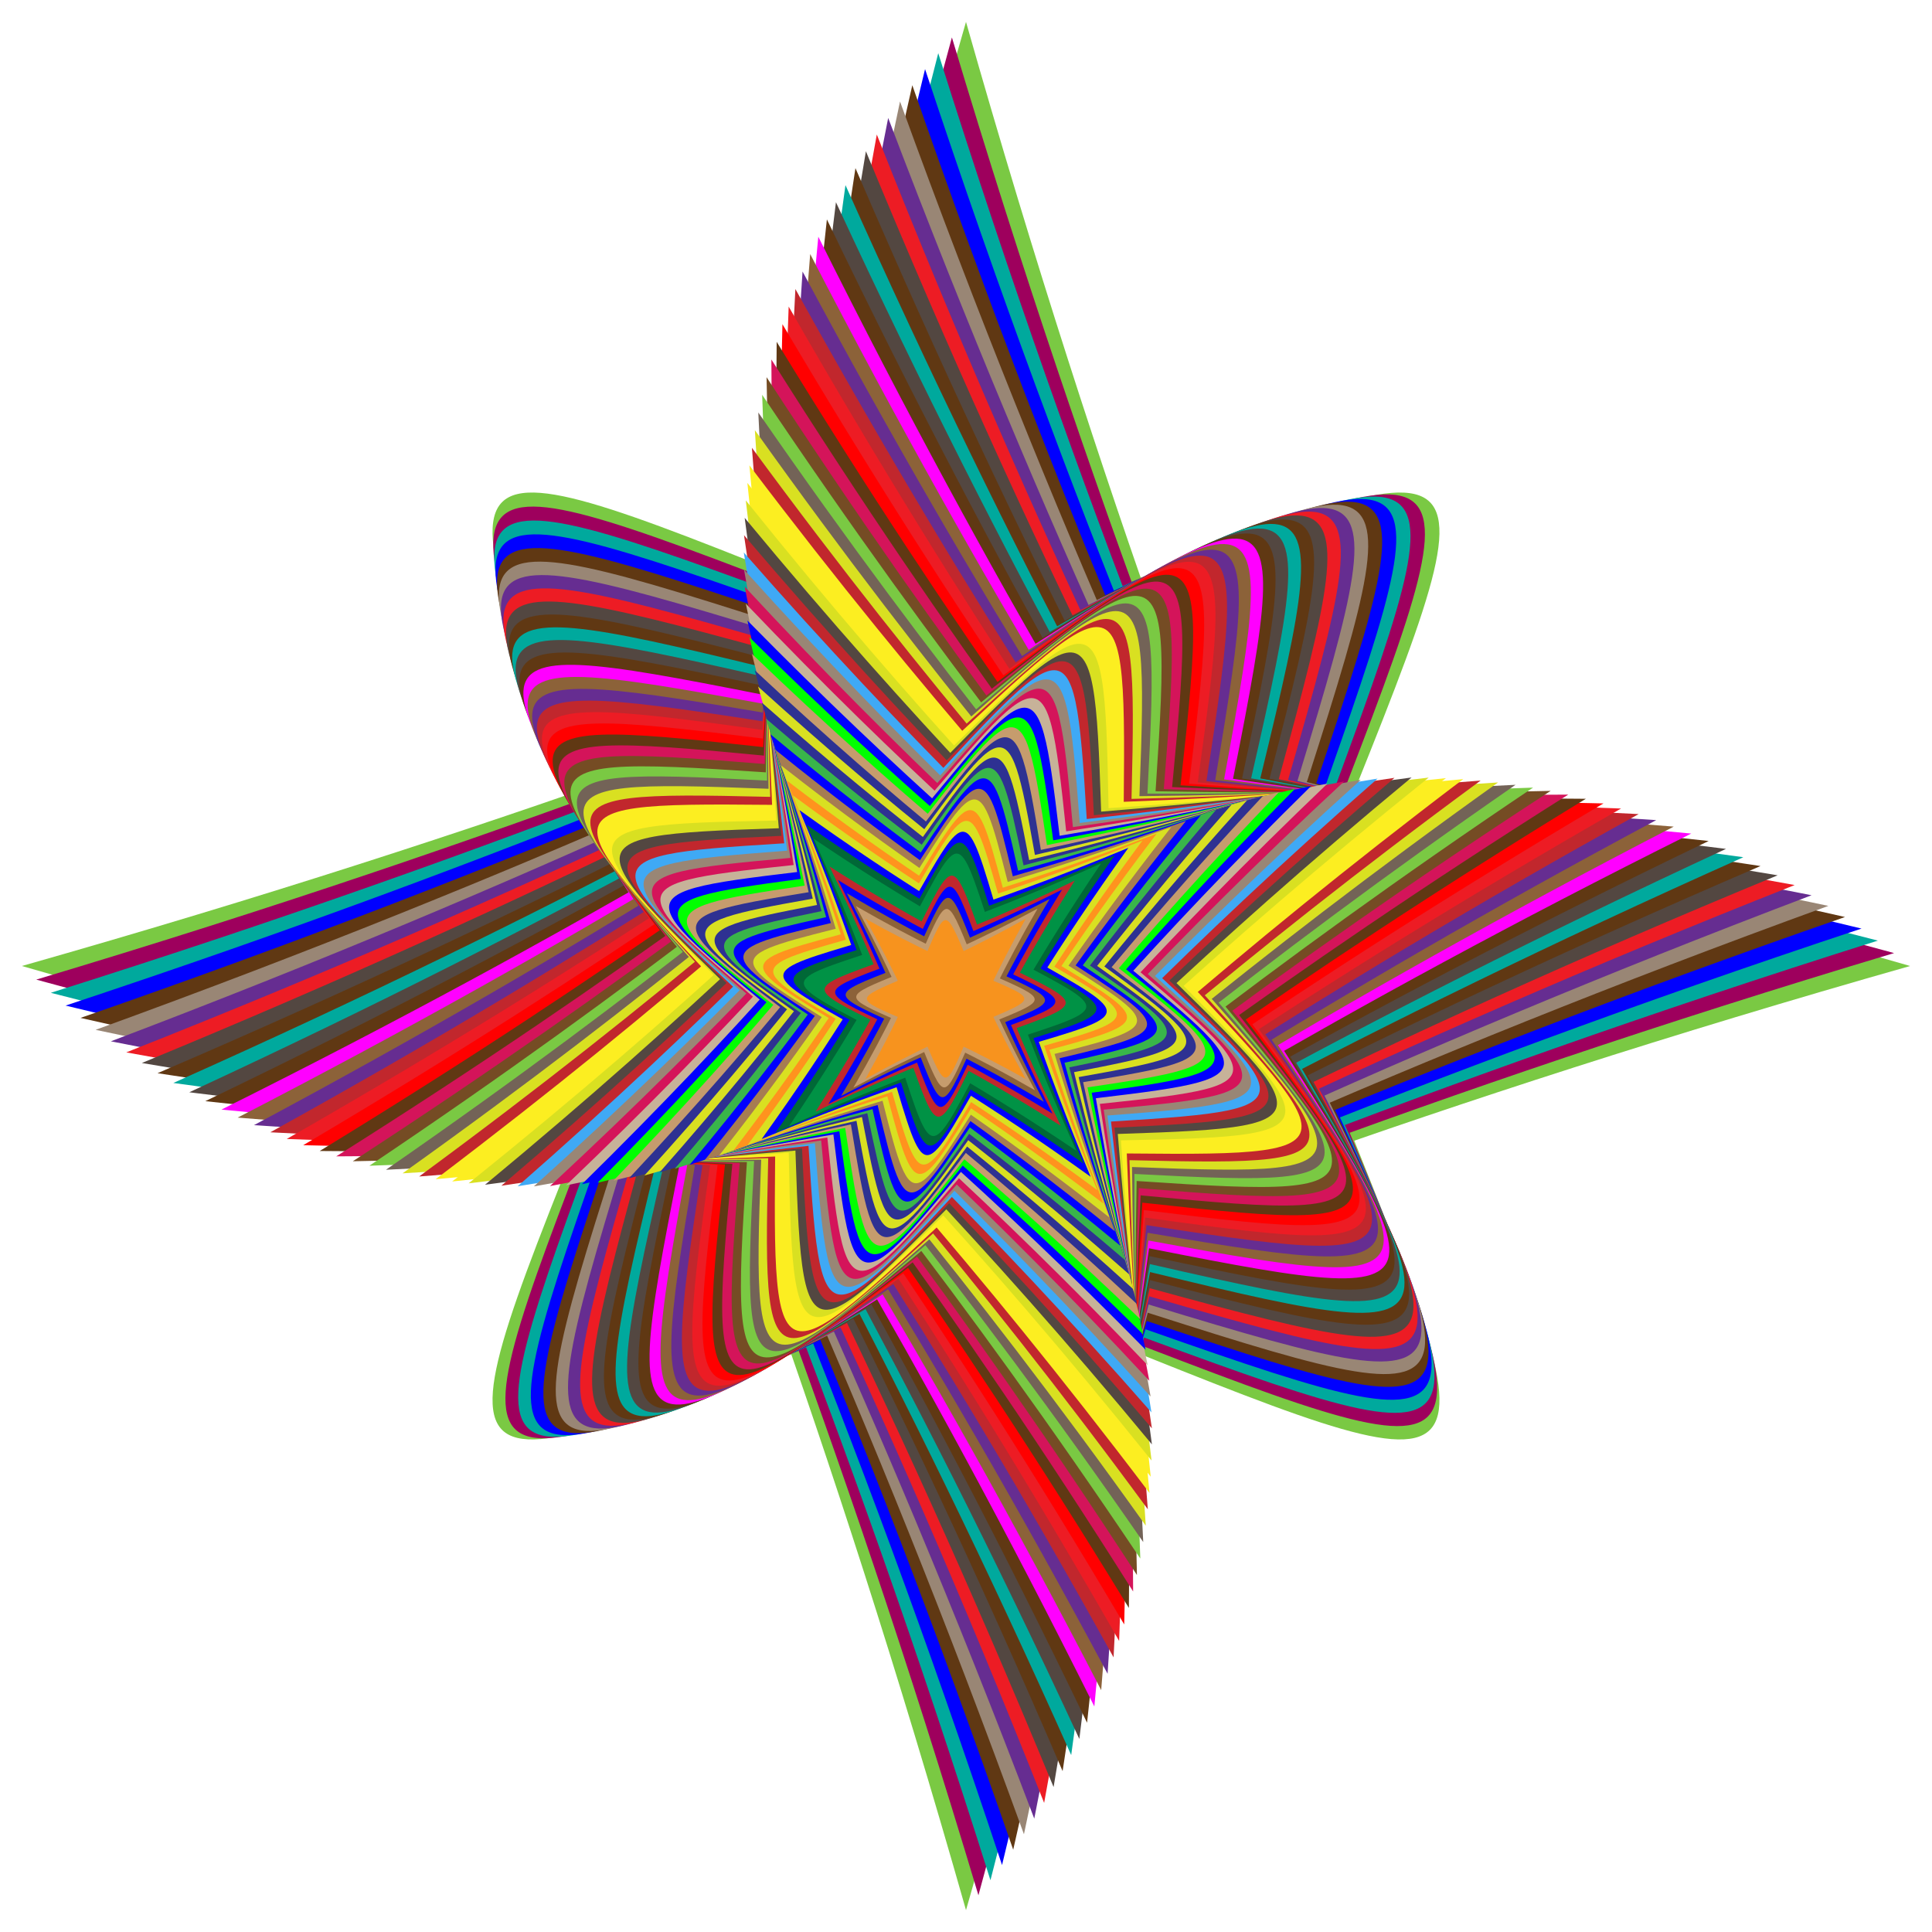 <?xml version="1.0" encoding="utf-8"?>

<!DOCTYPE svg PUBLIC "-//W3C//DTD SVG 1.1//EN" "http://www.w3.org/Graphics/SVG/1.1/DTD/svg11.dtd">
<svg version="1.1" id="Layer_1" xmlns="http://www.w3.org/2000/svg" xmlns:xlink="http://www.w3.org/1999/xlink" x="0px" y="0px"
	 viewBox="0 0 1637.084 1637.084" enable-background="new 0 0 1637.084 1637.084" xml:space="preserve">
<g>
	<g>
		<path fill="#7AC943" d="M18.542,818.542c1647.059-467.818,1267.818-847.059,800,800
			c-467.818-1647.059-847.059-1267.818,800-800c-1647.059,467.818-1267.818,847.059-800-800
			C1286.36,1665.601,1665.601,1286.36,18.542,818.542z"/>
	</g>
	<g>
		<path fill="#9E005D" d="M30.717,830.072c1613.967-483.428,1235.503-851.235,798.361,775.879
			C345.649-8.016-22.157,370.448,1604.957,807.591C-9.011,1291.019,369.454,1658.826,806.596,31.712
			C1290.025,1645.679,1657.831,1267.215,30.717,830.072z"/>
	</g>
	<g>
		<path fill="#00A99D" d="M43.06,841.248c1580.771-498.191,1203.332-854.664,796.198,751.97
			C341.066,12.447-15.406,389.886,1591.228,797.02C10.457,1295.212,387.896,1651.684,795.03,45.05
			C1293.221,1625.821,1649.694,1248.383,43.06,841.248z"/>
	</g>
	<g>
		<path fill="#0000FF" d="M55.561,852.067C1603.049,339.961,1226.881-5.283,849.079,1580.352
			C336.973,32.864-8.271,409.032,1577.364,786.834C29.876,1298.94,406.044,1644.184,783.846,58.549
			C1295.952,1606.037,1641.196,1229.869,55.561,852.067z"/>
	</g>
	<g>
		<path fill="#603813" d="M68.214,862.528c1514.135-525.174,1139.479-859.3,790.327,704.831
			C333.367,53.224-0.759,427.879,1563.372,777.032C49.237,1302.206,423.892,1636.332,773.045,72.201
			C1298.219,1586.336,1632.345,1211.68,68.214,862.528z"/>
	</g>
	<g>
		<path fill="#998675" d="M81.011,872.627c1480.729-537.395,1107.826-860.518,786.63,681.619
			C330.246,73.517,7.123,446.42,1549.261,767.616C68.531,1305.012,441.434,1628.134,762.63,85.997
			C1300.026,1566.726,1623.148,1193.823,81.011,872.627z"/>
	</g>
	<g>
		<path fill="#662D91" d="M93.944,882.364C1541.233,333.592,1170.319,21.353,876.379,1541.023
			C327.607,93.734,15.369,464.648,1535.038,758.588C87.749,1307.36,458.664,1619.598,752.603,99.929
			C1301.375,1547.218,1613.614,1176.303,93.944,882.364z"/>
	</g>
	<g>
		<path fill="#ED1C24" d="M107.005,891.735c1413.831-559.305,1045.139-860.783,777.747,635.961
			C325.447,113.865,23.969,482.557,1520.713,749.949C106.882,1309.254,475.574,1610.732,742.966,113.988
			C1302.271,1527.819,1603.749,1159.127,107.005,891.735z"/>
	</g>
	<g>
		<path fill="#534741" d="M120.187,900.741c1380.372-568.996,1014.133-859.842,772.573,613.533
			C323.764,133.901,32.918,500.14,1506.293,741.7C125.921,1310.696,492.16,1601.542,733.72,128.167
			C1302.716,1508.54,1593.562,1142.3,120.187,900.741z"/>
	</g>
	<g>
		<path fill="#603813" d="M133.482,909.378c1346.93-577.848,983.37-858.195,766.92,591.384
			C322.554,153.832,42.208,517.392,1491.786,733.842c-1346.93,577.848-983.37,858.195-766.92-591.384
			C1302.715,1489.388,1583.061,1125.828,133.482,909.378z"/>
	</g>
	<g>
		<path fill="#00A99D" d="M146.882,917.647c1313.522-585.864,952.866-855.848,760.795,569.524
			C321.814,173.649,51.83,534.305,1477.202,726.375c-1313.522,585.864-952.866,855.848-760.796-569.524
			C1302.27,1470.373,1572.254,1109.717,146.882,917.647z"/>
	</g>
	<g>
		<path fill="#534741" d="M160.379,925.545c1280.165-593.045,922.632-852.808,754.206,547.962
			C321.539,193.343,61.777,550.875,1462.547,719.302c-1280.165,593.045-922.632,852.807-754.206-547.962
			C1301.386,1451.504,1561.149,1093.971,160.379,925.545z"/>
	</g>
	<g>
		<path fill="#603813" d="M173.965,933.071C1420.84,333.676,1066.649,83.989,921.123,1459.778
			C321.728,212.903,72.041,567.095,1447.83,712.62C200.955,1312.015,555.146,1561.702,700.672,185.913
			C1300.067,1432.788,1549.754,1078.597,173.965,933.071z"/>
	</g>
	<g>
		<path fill="#FF00FF" d="M187.632,940.225c1213.67-604.918,863.033-844.678,739.661,505.767
			C322.375,232.322,82.615,582.959,1433.06,706.332c-1213.67,604.918-863.033,844.678-739.66-505.767
			C1298.318,1414.235,1538.077,1063.598,187.632,940.225z"/>
	</g>
	<g>
		<path fill="#8C6239" d="M201.374,947.006c1180.567-609.618,833.694-839.604,731.72,485.15
			C323.476,251.589,93.49,598.462,1418.244,700.436c-1180.567,609.618-833.694,839.604-731.72-485.15
			C1296.142,1395.853,1526.128,1048.98,201.374,947.006z"/>
	</g>
	<g>
		<path fill="#662D91" d="M215.18,953.414c1147.582-613.498,804.679-833.868,723.345,464.865
			C325.028,270.697,104.657,613.6,1403.391,694.934c-1147.582,613.498-804.679,833.868-723.345-464.866
			C1293.544,1377.651,1513.914,1034.748,215.18,953.414z"/>
	</g>
	<g>
		<path fill="#C1272D" d="M229.045,959.447c1114.732-616.563,776.002-827.478,714.543,444.921
			c-616.563-1114.732-827.478-776.002,444.921-714.543c-1114.732,616.563-776.002,827.478-714.543-444.921
			C1290.529,1359.636,1501.445,1020.906,229.045,959.447z"/>
	</g>
	<g>
		<path fill="#ED1C24" d="M242.96,965.105c1082.033-618.817,747.674-820.443,705.322,425.325
			C329.464,308.397,127.839,642.755,1373.606,685.108c-1082.033,618.817-747.675,820.443-705.322-425.325
			C1287.102,1341.817,1488.728,1007.458,242.96,965.105z"/>
	</g>
	<g>
		<path fill="#FF0000" d="M256.917,970.389c1049.502-620.267,719.71-812.771,695.69,406.084
			C332.34,326.971,139.835,656.764,1358.691,680.784c-1049.502,620.266-719.71,812.771-695.69-406.084
			C1283.268,1324.202,1475.773,994.409,256.917,970.389z"/>
	</g>
	<g>
		<path fill="#603813" d="M270.908,975.299c1017.155-620.916,692.119-804.472,685.655,387.207
			c-620.916-1017.155-804.472-692.119,387.207-685.655c-1017.155,620.916-692.119,804.472-685.655-387.207
			C1279.031,1306.799,1462.588,981.763,270.908,975.299z"/>
	</g>
	<g>
		<path fill="#D4145A" d="M284.926,979.833c985.009-620.77,664.916-795.554,675.227,368.702
			c-620.77-985.008-795.554-664.916,368.702-675.227c-985.009,620.771-664.916,795.554-675.227-368.702
			C1274.398,1289.615,1449.182,969.523,284.926,979.833z"/>
	</g>
	<g>
		<path fill="#754C24" d="M298.962,983.994c953.078-619.837,638.112-786.027,664.413,350.575
			c-619.837-953.078-786.027-638.112,350.575-664.413c-953.078,619.837-638.112,786.027-664.413-350.575
			C1269.374,1272.659,1435.564,957.693,298.962,983.994z"/>
	</g>
	<g>
		<path fill="#7AC943" d="M313.009,987.781c921.38-618.121,611.719-775.901,653.222,332.833
			c-618.121-921.38-775.901-611.719,332.833-653.222c-921.38,618.121-611.719,775.901-653.222-332.833
			C1263.964,1255.938,1421.744,946.278,313.009,987.781z"/>
	</g>
	<g>
		<path fill="#736357" d="M327.059,991.194c889.93-615.629,585.748-765.185,641.663,315.485
			c-615.629-889.929-765.185-585.748,315.485-641.663c-889.93,615.629-585.748,765.185-641.664-315.485
			C1258.173,1239.46,1407.729,935.279,327.059,991.194z"/>
	</g>
	<g>
		<path fill="#D9E021" d="M341.105,994.235c858.743-612.368,560.211-753.89,629.746,298.536
			C358.482,434.028,216.961,732.56,1269.387,663.025c-858.743,612.369-560.211,753.89-629.746-298.536
			C1252.009,1223.232,1393.53,924.7,341.105,994.235z"/>
	</g>
	<g>
		<path fill="#C1272D" d="M355.137,996.905c827.836-608.346,535.119-742.025,617.479,281.993
			c-608.346-827.835-742.025-535.119,281.993-617.479c-827.835,608.346-535.119,742.025-617.479-281.993
			C1245.476,1207.261,1379.156,914.545,355.137,996.905z"/>
	</g>
	<g>
		<path fill="#FCEE21" d="M369.15,999.203c797.222-603.569,510.483-729.602,604.871,265.863
			c-603.569-797.222-729.601-510.483,265.863-604.871c-797.222,603.569-510.483,729.601-604.871-265.863
			C1238.582,1191.555,1364.614,904.815,369.15,999.203z"/>
	</g>
	<g>
		<path fill="#FCEE21" d="M383.134,1001.132c766.919-598.045,486.313-716.63,591.931,250.152
			c-598.045-766.919-716.63-486.313,250.152-591.931c-766.919,598.045-486.313,716.63-591.931-250.152
			C1231.331,1176.12,1349.916,895.515,383.134,1001.132z"/>
	</g>
	<g>
		<path fill="#D9E021" d="M397.083,1002.693c736.941-591.782,462.621-703.121,578.67,234.867
			C383.971,500.619,272.632,774.939,1210.619,658.89c-736.941,591.782-462.621,703.121-578.67-234.867
			C1223.731,1160.964,1335.07,886.645,397.083,1002.693z"/>
	</g>
	<g>
		<path fill="#534741" d="M410.988,1003.888c707.302-584.788,439.417-689.085,565.096,220.012
			c-584.788-707.302-689.085-439.417,220.012-565.096c-707.302,584.788-439.417,689.085-565.096-220.012
			C1215.789,1146.093,1320.085,878.209,410.988,1003.888z"/>
	</g>
	<g>
		<path fill="#C1272D" d="M424.842,1004.717c678.017-577.073,416.711-674.535,551.22,205.594
			c-577.072-678.017-674.535-416.711,205.594-551.22c-678.017,577.073-416.711,674.535-551.22-205.594
			C1207.509,1131.514,1304.972,870.208,424.842,1004.717z"/>
	</g>
	<g>
		<path fill="#3FA9F5" d="M438.638,1005.183c649.101-568.643,394.512-659.481,537.05,191.619
			c-568.643-649.101-659.481-394.512,191.619-537.05c-649.101,568.643-394.512,659.481-537.05-191.619
			C1198.9,1117.234,1289.738,862.645,438.638,1005.183z"/>
	</g>
	<g>
		<path fill="#998675" d="M452.368,1005.287c620.569-559.51,372.831-643.934,522.597,178.092
			c-559.51-620.568-643.934-372.831,178.092-522.597c-620.568,559.51-372.831,643.934-522.597-178.092
			C1189.969,1103.258,1274.394,855.52,452.368,1005.287z"/>
	</g>
	<g>
		<path fill="#D4145A" d="M466.024,1005.032c592.433-549.681,351.676-627.907,507.871,165.017
			c-549.681-592.433-627.907-351.676,165.017-507.871c-592.433,549.681-351.676,627.907-507.871-165.017
			C1180.722,1089.594,1258.949,848.837,466.024,1005.032z"/>
	</g>
	<g>
		<path fill="#C7B299" d="M479.599,1004.419c564.709-539.166,331.058-611.412,492.881,152.401
			c-539.166-564.71-611.412-331.058,152.401-492.881c-564.709,539.166-331.058,611.412-492.881-152.401
			C1171.166,1076.247,1243.412,842.596,479.599,1004.419z"/>
	</g>
	<g>
		<path fill="#0000FF" d="M493.086,1003.451c537.411-527.976,310.985-594.46,477.639,140.247
			c-527.976-537.411-594.46-310.985,140.247-477.639c-537.411,527.976-310.985,594.46-477.639-140.247
			C1161.309,1063.223,1227.794,836.798,493.086,1003.451z"/>
	</g>
	<g>
		<path fill="#00FF00" d="M506.477,1002.131c510.551-516.12,291.466-577.064,462.153,128.561
			c-516.12-510.55-577.064-291.466,128.561-462.153c-510.55,516.12-291.466,577.064-462.153-128.561
			C1151.158,1050.528,1212.102,831.444,506.477,1002.131z"/>
	</g>
	<g>
		<path fill="#C69C6D" d="M519.764,1000.46c484.143-503.608,272.51-559.237,446.434,117.347
			c-503.608-484.143-559.237-272.51,117.347-446.434c-484.143,503.608-272.51,559.237-446.434-117.347
			C1140.72,1038.169,1196.348,826.536,519.764,1000.46z"/>
	</g>
	<g>
		<path fill="#2E3192" d="M532.942,998.443c458.2-490.452,254.124-540.99,430.493,106.609
			c-490.452-458.2-540.99-254.124,106.609-430.493c-458.2,490.452-254.124,540.99-430.493-106.609
			C1130.002,1026.149,1180.541,822.073,532.942,998.443z"/>
	</g>
	<g>
		<path fill="#D9E021" d="M546.002,996.08c432.736-476.661,236.317-522.336,414.34,96.351
			c-476.661-432.736-522.336-236.317,96.351-414.34c-432.736,476.661-236.317,522.336-414.34-96.351
			C1119.014,1014.476,1164.689,818.057,546.002,996.08z"/>
	</g>
	<g>
		<path fill="#2E3192" d="M558.937,993.376c407.762-462.247,219.097-503.289,397.986,86.576
			c-462.247-407.762-503.289-219.097,86.576-397.986c-407.762,462.247-219.096,503.289-397.986-86.576
			C1107.761,1003.153,1148.803,814.487,558.937,993.376z"/>
	</g>
	<g>
		<path fill="#39B54A" d="M571.74,990.334c383.292-447.222,202.47-483.861,381.44,77.29
			c-447.222-383.292-483.861-202.47,77.29-381.44c-383.292,447.222-202.47,483.861-381.44-77.29
			C1096.252,992.187,1132.891,811.365,571.74,990.334z"/>
	</g>
	<g>
		<path fill="#0000FF" d="M584.405,986.957c359.339-431.596,186.446-464.066,364.714,68.494
			c-431.596-359.339-464.066-186.446,68.494-364.714c-359.339,431.596-186.446,464.066-364.714-68.494
			C1084.495,981.582,1116.965,808.688,584.405,986.957z"/>
	</g>
	<g>
		<path fill="#A67C52" d="M596.924,983.248c335.913-415.382,171.029-443.916,347.818,60.192
			c-415.382-335.913-443.916-171.029,60.192-347.818c-335.913,415.382-171.029,443.916-347.818-60.192
			C1072.498,971.342,1101.032,806.459,596.924,983.248z"/>
	</g>
	<g>
		<path fill="#D9E021" d="M609.291,979.21c313.027-398.591,156.228-423.425,330.763,52.388
			C541.463,718.571,516.629,875.37,992.441,700.835c-313.027,398.59-156.228,423.425-330.763-52.388
			C1060.269,961.474,1085.103,804.675,609.291,979.21z"/>
	</g>
	<g>
		<path fill="#FF931E" d="M621.498,974.848c290.692-381.235,142.049-402.606,313.559,45.083
			c-381.235-290.692-402.606-142.049,45.083-313.559c-290.692,381.235-142.049,402.606-313.559-45.083
			C1047.815,951.981,1069.187,803.337,621.498,974.848z"/>
	</g>
	<g>
		<path fill="#D9E021" d="M633.539,970.165c268.92-363.327,128.498-381.474,296.219,38.281
			c-363.327-268.92-381.474-128.498,38.281-296.219c-268.92,363.327-128.498,381.474-296.219-38.281
			C1035.147,942.867,1053.294,802.444,633.539,970.165z"/>
	</g>
	<g>
		<path fill="#0000FF" d="M645.407,965.165c247.723-344.88,115.58-360.042,278.751,31.984
			C579.278,749.426,564.116,881.568,956.141,718.397c-247.723,344.88-115.58,360.042-278.751-31.984
			C1022.27,934.136,1037.432,801.994,645.407,965.165z"/>
	</g>
	<g>
		<path fill="#006837" d="M657.096,959.851c227.11-325.906,103.303-338.323,261.168,26.194
			c-325.906-227.11-338.323-103.303,26.194-261.168c-227.11,325.906-103.303,338.323-261.168-26.194
			C1009.195,925.794,1021.612,801.987,657.096,959.851z"/>
	</g>
	<g>
		<path fill="#009245" d="M668.599,954.23c207.093-306.418,91.671-316.331,243.48,20.913
			c-306.418-207.093-316.331-91.671,20.913-243.48c-207.093,306.418-91.671,316.332-243.48-20.913
			C995.929,917.843,1005.842,802.421,668.599,954.23z"/>
	</g>
	<g>
		<path fill="#009245" d="M679.909,948.303c187.682-286.429,80.689-294.082,225.698,16.142
			c-286.429-187.682-294.082-80.689,16.142-225.698c-187.682,286.429-80.689,294.082-225.698-16.142
			C982.481,910.287,990.133,803.295,679.909,948.303z"/>
	</g>
	<g>
		<path fill="#C1272D" d="M691.021,942.076c168.887-265.954,70.363-271.588,207.833,11.884
			c-265.954-168.887-271.588-70.363,11.884-207.833c-168.887,265.954-70.363,271.588-207.833-11.884
			C968.86,903.13,974.493,804.606,691.021,942.076z"/>
	</g>
	<g>
		<path fill="#0000FF" d="M701.929,935.553c150.718-245.005,60.697-248.863,189.896,8.14
			c-245.005-150.718-248.863-60.697,8.14-189.896c-150.718,245.005-60.697,248.863-189.896-8.14
			C955.073,896.375,958.932,806.355,701.929,935.553z"/>
	</g>
	<g>
		<path fill="#8C6239" d="M712.625,928.739c133.184-223.595,51.696-225.923,171.898,4.911
			C660.928,800.466,658.6,881.954,889.434,761.752c-133.184,223.595-51.696,225.923-171.898-4.911
			C941.131,890.025,943.459,808.537,712.625,928.739z"/>
	</g>
	<g>
		<path fill="#C69C6D" d="M723.104,921.639c116.296-201.74,43.363-202.782,153.851,2.197
			c-201.74-116.296-202.782-43.363,2.197-153.851c-116.296,201.74-43.363,202.782-153.851-2.197
			C927.042,884.084,928.083,811.151,723.104,921.639z"/>
	</g>
	<g>
		<path fill="#F7931E" d="M733.361,914.257c100.062-179.453,35.703-179.453,135.764,0
			c-179.453-100.062-179.453-35.703,0-135.764c-100.062,179.453-35.703,179.453-135.764,0
			C912.814,878.555,912.814,814.195,733.361,914.257z"/>
	</g>
</g>
</svg>
